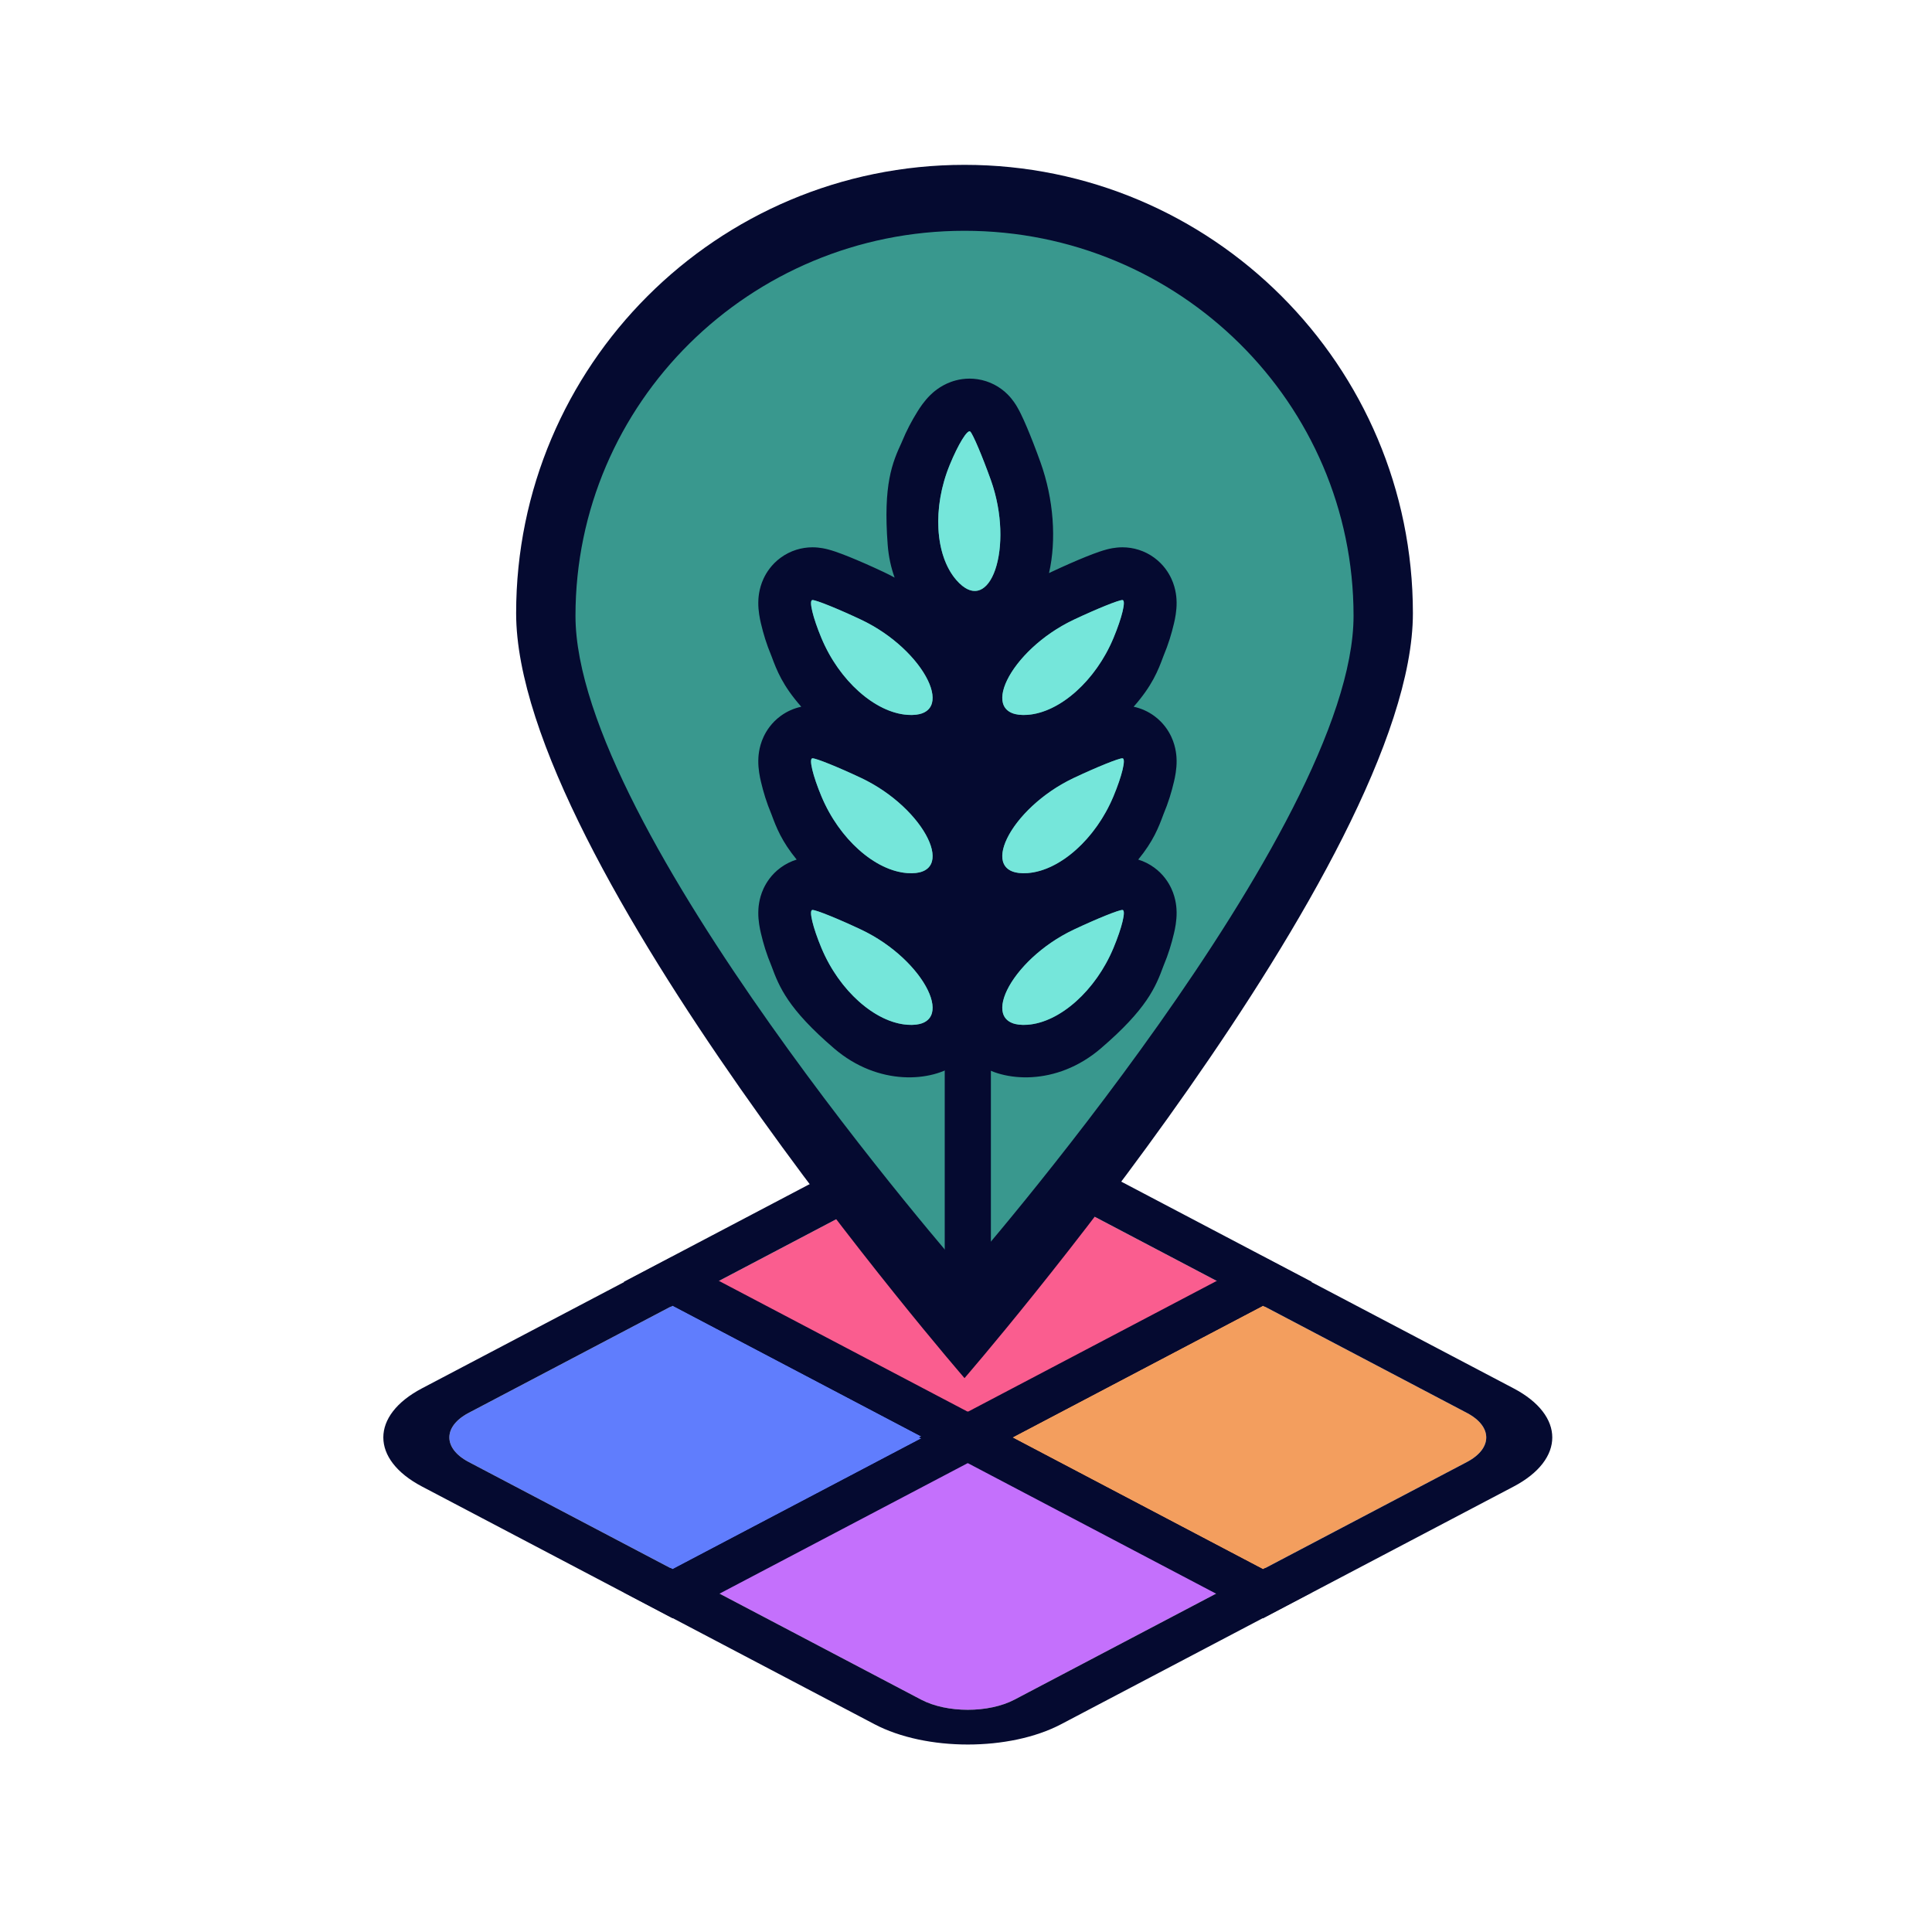 <svg width="293" height="293" viewBox="0 0 293 293" fill="none" xmlns="http://www.w3.org/2000/svg">
<path d="M108.768 194.398L146.774 174.413L184.78 194.398L146.774 214.383L108.768 194.398Z" fill="#FA5D8F"/>
<path fill-rule="evenodd" clip-rule="evenodd" d="M94.606 194.398L146.774 166.967L198.942 194.398L146.774 221.83L94.606 194.398ZM108.768 194.398L146.774 214.383L184.781 194.398L146.774 174.413L108.768 194.398Z" fill="#050A30"/>
<path d="M108.768 241.498L146.774 221.513L184.78 241.498L153.855 257.76C149.944 259.816 143.604 259.816 139.693 257.76L108.768 241.498Z" fill="#C470FC"/>
<path fill-rule="evenodd" clip-rule="evenodd" d="M94.606 241.498L146.774 214.066L198.942 241.498L160.936 261.483C153.115 265.596 140.434 265.596 132.613 261.483L94.606 241.498ZM108.768 241.498L139.694 257.76C143.604 259.816 149.944 259.816 153.855 257.76L184.781 241.498L146.774 221.513L108.768 241.498Z" fill="#050A30"/>
<path d="M71.081 221.717C67.17 219.661 67.17 216.327 71.081 214.271L102.006 198.009L140.013 217.994L102.006 237.979L71.081 221.717Z" fill="#607DFD"/>
<path fill-rule="evenodd" clip-rule="evenodd" d="M102.007 190.563L154.175 217.994L102.007 245.426L64 225.441C56.179 221.328 56.179 214.66 64 210.548L102.007 190.563ZM71.081 214.271C67.171 216.327 67.171 219.661 71.081 221.717L102.007 237.979L140.013 217.994L102.007 198.009L71.081 214.271Z" fill="#050A30"/>
<path d="M153.534 218L191.541 198.015L222.466 214.277C226.377 216.333 226.377 219.667 222.466 221.723L191.541 237.985L153.534 218Z" fill="#F39E5E"/>
<path fill-rule="evenodd" clip-rule="evenodd" d="M139.373 218L191.541 190.568L229.547 210.553C237.368 214.666 237.368 221.334 229.547 225.447L191.541 245.432L139.373 218ZM153.535 218L191.541 237.985L222.467 221.723C226.377 219.667 226.377 216.333 222.466 214.277L191.541 198.015L153.535 218Z" fill="#050A30"/>
<path d="M214.275 93C214.275 130.555 146.275 209 146.275 209C146.275 209 78.275 130.555 78.275 93C78.275 55.445 108.72 25 146.275 25C183.831 25 214.275 55.445 214.275 93Z" fill="#050A30"/>
<path d="M205.275 93.391C205.275 125.64 146.275 193 146.275 193C146.275 193 87.275 125.64 87.275 93.391C87.275 61.143 113.691 35 146.275 35C178.86 35 205.275 61.143 205.275 93.391Z" fill="#39988E"/>
<path d="M143.275 90H150.275V111H154.275V119H150.275V136H153.275V142H150.275V198H143.275V142H140.275V136H143.275V119H140.275V111H143.275V90Z" fill="#050A30"/>
<path fill-rule="evenodd" clip-rule="evenodd" d="M136.747 67.082C135.332 70.146 133.918 73.446 134.625 82.638C134.764 84.444 135.135 86.1 135.676 87.597C135.121 87.294 134.555 87.007 133.981 86.736C132.136 85.867 130.302 85.061 128.807 84.457C128.069 84.159 127.336 83.878 126.688 83.659C126.37 83.551 125.982 83.427 125.574 83.321L125.551 83.315C125.314 83.252 124.36 83.002 123.217 83.002C121.571 83.002 119.853 83.502 118.373 84.594C116.986 85.617 116.214 86.857 115.797 87.755C115.045 89.377 115.006 90.849 115 91.379C114.988 92.656 115.233 93.834 115.399 94.535C115.776 96.135 116.228 97.648 116.987 99.471L117 99.502C117.81 101.701 118.701 103.982 121.517 107.18C120.425 107.413 119.347 107.875 118.373 108.594C116.986 109.617 116.214 110.857 115.797 111.755C115.045 113.377 115.006 114.849 115 115.379C114.988 116.656 115.233 117.834 115.399 118.535C115.776 120.135 116.228 121.649 116.987 123.471L117 123.502C117.74 125.509 118.546 127.583 120.82 130.361C119.969 130.622 119.139 131.029 118.373 131.594C116.986 132.617 116.214 133.857 115.797 134.755C115.045 136.377 115.006 137.849 115 138.379C114.988 139.656 115.233 140.834 115.399 141.535C115.776 143.135 116.228 144.649 116.987 146.471L117 146.502C118.167 149.668 119.5 153.002 126.5 159.002C133.248 164.786 141.391 164.064 145.103 161.317C145.661 161.016 146.203 160.605 146.721 160.048C147.239 160.605 147.78 161.016 148.338 161.317C152.051 164.064 160.193 164.786 166.941 159.002C173.941 153.002 175.275 149.668 176.441 146.502L176.454 146.471C177.213 144.649 177.665 143.135 178.043 141.535C178.208 140.834 178.453 139.656 178.441 138.379C178.436 137.849 178.396 136.377 177.644 134.755C177.228 133.857 176.455 132.617 175.069 131.594C174.302 131.029 173.472 130.622 172.621 130.361C174.895 127.583 175.702 125.509 176.441 123.502L176.454 123.471C177.213 121.649 177.665 120.135 178.043 118.535C178.208 117.834 178.453 116.656 178.441 115.379C178.436 114.849 178.396 113.377 177.644 111.755C177.228 110.857 176.455 109.617 175.069 108.594C174.094 107.875 173.017 107.413 171.925 107.18C174.74 103.982 175.631 101.701 176.441 99.502L176.454 99.471C177.213 97.648 177.665 96.135 178.043 94.535C178.208 93.834 178.453 92.656 178.441 91.379C178.436 90.849 178.396 89.377 177.644 87.755C177.228 86.857 176.455 85.617 175.069 84.594C173.588 83.502 171.87 83.002 170.225 83.002C169.081 83.002 168.127 83.252 167.891 83.315L167.867 83.321C167.459 83.427 167.071 83.551 166.754 83.659C166.105 83.878 165.372 84.159 164.634 84.457C163.139 85.061 161.305 85.867 159.46 86.736C159.337 86.795 159.214 86.854 159.091 86.913C160.228 81.924 159.819 75.737 157.78 70.063C157.091 68.144 156.364 66.278 155.734 64.793C155.423 64.06 155.103 63.344 154.8 62.73C154.651 62.429 154.464 62.067 154.251 61.704L154.239 61.682C154.115 61.471 153.618 60.619 152.81 59.811C151.646 58.647 150.078 57.786 148.258 57.512C146.554 57.255 145.132 57.585 144.202 57.926C142.524 58.541 141.455 59.553 141.076 59.925C140.164 60.819 139.505 61.825 139.126 62.438C138.262 63.836 137.511 65.226 136.759 67.051L136.747 67.082ZM143.325 72.484C143.039 73.406 142.813 74.336 142.646 75.26C141.742 80.264 142.57 85.13 145.022 87.959C149.782 93.451 153.363 84.441 150.929 74.974C150.771 74.357 150.586 73.737 150.375 73.12C150.335 73.003 150.294 72.886 150.252 72.769L150.238 72.731C148.946 69.138 147.56 65.874 147.153 65.468C146.941 65.255 146.458 65.769 145.86 66.761C145.309 67.673 144.66 68.989 144.033 70.514C143.766 71.164 143.53 71.822 143.325 72.484ZM146.721 113.048C146.203 113.605 145.661 114.016 145.103 114.317C144.219 114.972 143.083 115.511 141.775 115.875C143.757 117.633 145.444 119.571 146.721 121.564C147.998 119.571 149.684 117.633 151.667 115.875C150.358 115.511 149.222 114.972 148.338 114.317C147.78 114.016 147.239 113.605 146.721 113.048ZM126.954 101.113C126.419 100.341 125.921 99.524 125.472 98.67C125.149 98.057 124.85 97.424 124.58 96.776C123.944 95.254 123.472 93.865 123.217 92.83C122.939 91.706 122.917 91.002 123.217 91.002C123.792 91.002 127.08 92.329 130.534 93.956L130.571 93.973C130.683 94.026 130.795 94.08 130.906 94.134C131.492 94.421 132.06 94.729 132.609 95.053C141.024 100.026 144.863 108.93 137.613 108.412C133.88 108.146 129.854 105.291 126.954 101.113ZM126.954 125.113C126.419 124.341 125.921 123.524 125.472 122.67C125.149 122.057 124.85 121.424 124.58 120.776C123.944 119.254 123.472 117.865 123.217 116.83C122.939 115.706 122.917 115.002 123.217 115.002C123.792 115.002 127.08 116.329 130.534 117.956L130.571 117.973C130.683 118.026 130.795 118.08 130.906 118.134C131.492 118.421 132.06 118.729 132.609 119.053C141.024 124.026 144.863 132.93 137.613 132.412C133.88 132.146 129.854 129.291 126.954 125.113ZM145.103 138.317C145.661 138.016 146.203 137.605 146.721 137.048C147.239 137.605 147.78 138.016 148.338 138.317C149.034 138.832 149.886 139.276 150.856 139.62C149.222 141.174 147.82 142.848 146.721 144.564C145.622 142.848 144.219 141.174 142.586 139.62C143.555 139.276 144.407 138.832 145.103 138.317ZM125.472 145.67C125.921 146.524 126.419 147.341 126.954 148.113C129.854 152.291 133.88 155.146 137.613 155.412C144.863 155.93 141.024 147.026 132.609 142.053C132.06 141.729 131.492 141.421 130.906 141.134C130.795 141.08 130.683 141.026 130.571 140.973L130.534 140.956C127.08 139.329 123.792 138.002 123.217 138.002C122.917 138.002 122.939 138.706 123.217 139.83C123.472 140.865 123.944 142.254 124.58 143.776C124.85 144.424 125.149 145.057 125.472 145.67ZM167.97 145.67C167.52 146.524 167.023 147.341 166.487 148.113C163.588 152.291 159.562 155.146 155.828 155.412C148.578 155.93 152.417 147.026 160.832 142.053C161.381 141.729 161.95 141.421 162.535 141.134C162.647 141.08 162.758 141.026 162.871 140.973L162.907 140.956C166.361 139.329 169.649 138.002 170.225 138.002C170.525 138.002 170.502 138.706 170.225 139.83C169.969 140.865 169.497 142.254 168.862 143.776C168.591 144.424 168.293 145.057 167.97 145.67ZM167.97 122.67C167.52 123.524 167.023 124.341 166.487 125.113C163.588 129.291 159.562 132.146 155.828 132.412C148.578 132.93 152.417 124.026 160.832 119.053C161.381 118.729 161.95 118.421 162.535 118.134C162.647 118.08 162.758 118.026 162.871 117.973L162.907 117.956C166.361 116.329 169.649 115.002 170.225 115.002C170.525 115.002 170.502 115.706 170.225 116.83C169.969 117.865 169.497 119.254 168.862 120.776C168.591 121.424 168.293 122.057 167.97 122.67ZM166.487 101.113C167.023 100.341 167.52 99.524 167.97 98.67C168.293 98.057 168.591 97.424 168.862 96.776C169.497 95.254 169.969 93.865 170.225 92.83C170.502 91.706 170.525 91.002 170.225 91.002C169.649 91.002 166.361 92.329 162.907 93.956L162.871 93.973C162.758 94.026 162.647 94.08 162.535 94.134C161.95 94.421 161.381 94.729 160.832 95.053C152.417 100.026 148.578 108.93 155.828 108.412C159.562 108.146 163.588 105.291 166.487 101.113Z" fill="#050A30"/>
<path d="M145.022 87.945C141.792 84.219 141.381 76.956 144.034 70.5C145.342 67.317 146.746 65.046 147.153 65.454C147.562 65.862 148.956 69.147 150.252 72.754C153.912 82.941 150.152 93.863 145.022 87.945Z" fill="#75E6DA"/>
<path d="M124.58 96.774C127.269 103.215 132.695 108.06 137.613 108.41C145.426 108.968 140.362 98.586 130.571 93.971C127.103 92.337 123.794 90.999 123.217 90.999C122.641 90.999 123.253 93.598 124.58 96.774Z" fill="#75E6DA"/>
<path d="M124.58 120.774C127.269 127.215 132.695 132.06 137.613 132.41C145.426 132.968 140.362 122.586 130.571 117.971C127.103 116.337 123.794 115 123.217 115C122.641 115 123.253 117.598 124.58 120.774Z" fill="#75E6DA"/>
<path d="M124.58 143.774C127.269 150.215 132.695 155.06 137.613 155.41C145.426 155.968 140.362 145.586 130.571 140.971C127.103 139.337 123.794 138 123.217 138C122.641 138 123.253 140.598 124.58 143.774Z" fill="#75E6DA"/>
<path d="M168.857 143.774C166.168 150.215 160.742 155.06 155.823 155.41C148.011 155.968 153.075 145.586 162.866 140.971C166.334 139.337 169.642 138 170.22 138C170.796 138 170.183 140.598 168.857 143.774Z" fill="#75E6DA"/>
<path d="M155.823 132.41C160.742 132.06 166.168 127.215 168.857 120.774C170.183 117.598 170.796 115 170.22 115C169.642 115 166.334 116.337 162.866 117.971C153.075 122.586 148.011 132.968 155.823 132.41Z" fill="#75E6DA"/>
<path d="M168.857 96.774C166.168 103.215 160.742 108.06 155.823 108.41C148.011 108.968 153.075 98.586 162.866 93.971C166.334 92.337 169.642 90.999 170.22 90.999C170.796 90.999 170.183 93.598 168.857 96.774Z" fill="#75E6DA"/>
</svg>
